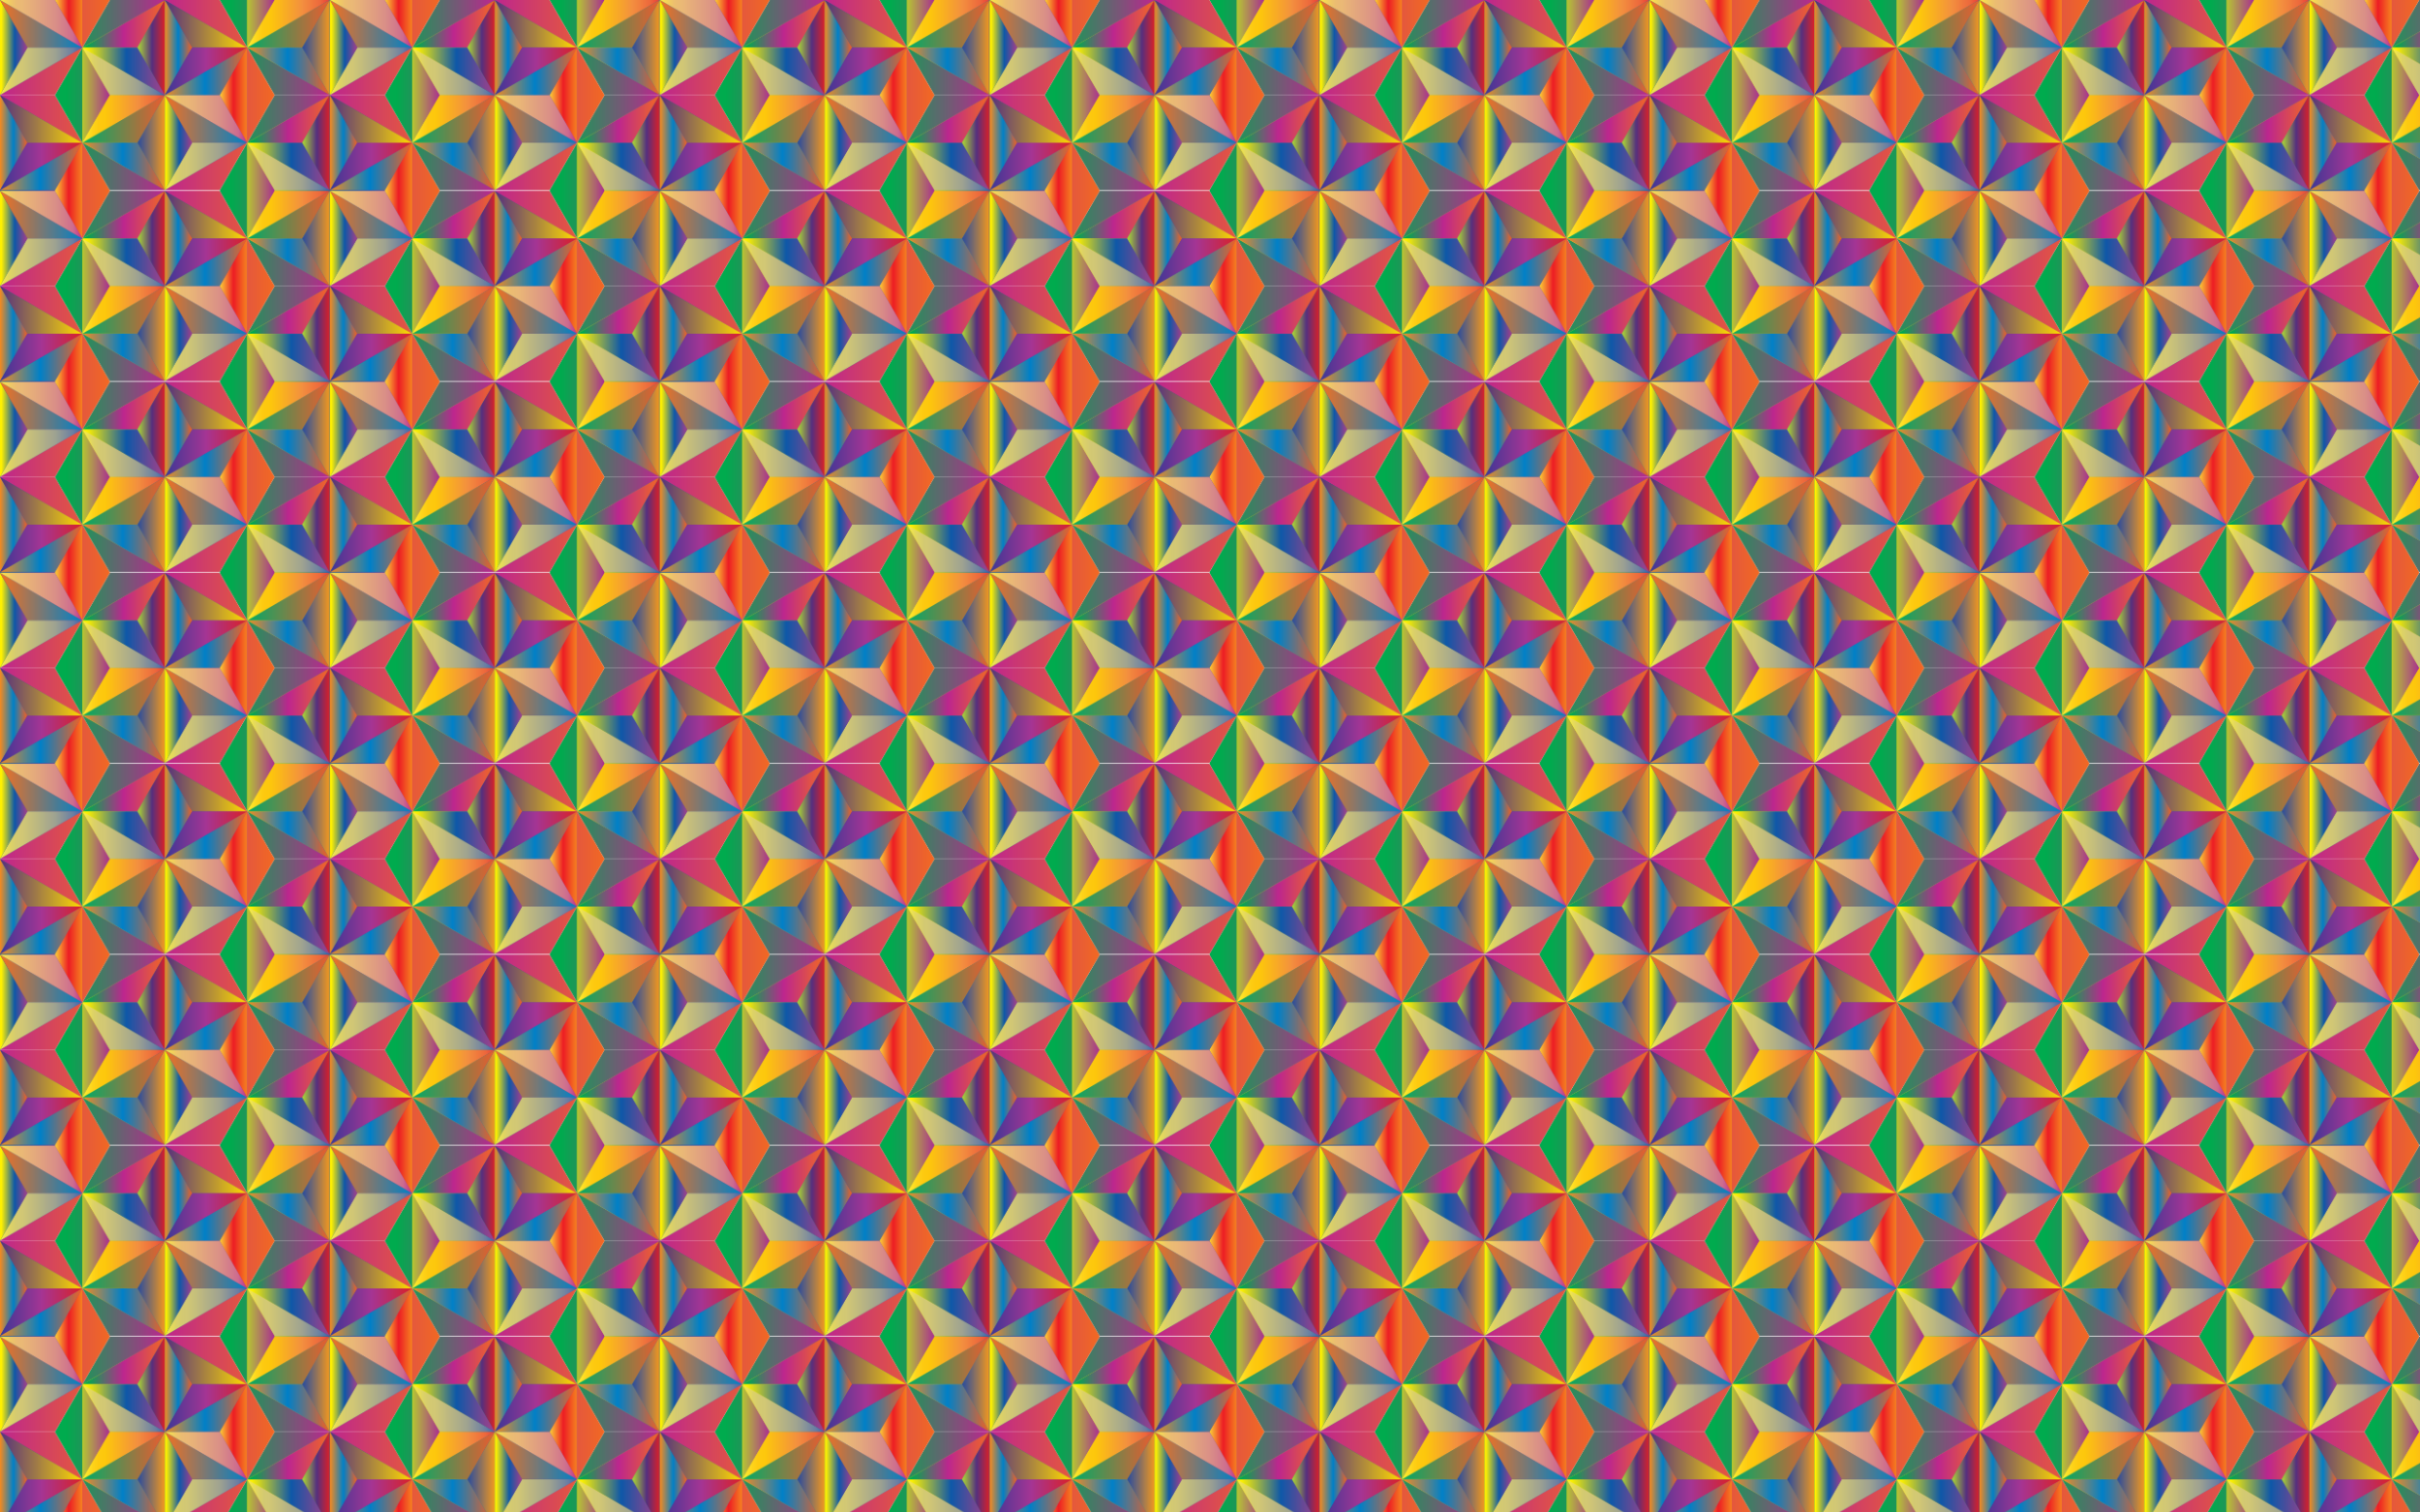 <?xml version="1.0" encoding="utf-8"?>

<!DOCTYPE svg PUBLIC "-//W3C//DTD SVG 1.1//EN" "http://www.w3.org/Graphics/SVG/1.1/DTD/svg11.dtd">
<svg version="1.1" id="Layer_1" xmlns="http://www.w3.org/2000/svg" xmlns:xlink="http://www.w3.org/1999/xlink" x="0px" y="0px"
	 viewBox="0 0 2560 1600" enable-background="new 0 0 2560 1600" xml:space="preserve">
<pattern  width="348.607" height="201.268" patternUnits="userSpaceOnUse" id="New_Pattern" viewBox="116.202 -301.903 348.607 201.268" overflow="visible">
	<g>
		<rect x="116.202" y="-301.903" fill="none" width="348.607" height="201.268"/>
		<g>
			
				<linearGradient id="SVGID_1_" gradientUnits="userSpaceOnUse" x1="425.607" y1="-14924.698" x2="658.012" y2="-14924.698" gradientTransform="matrix(1 0 0 -1 -77 -15025.333)">
				<stop  offset="0.05" style="stop-color:#00AB4E"/>
				<stop  offset="0.5" style="stop-color:#BD268F"/>
				<stop  offset="1" style="stop-color:#F26922"/>
			</linearGradient>
			<polygon fill="url(#SVGID_1_)" points="581.012,-100.634 522.91,0 406.708,0 348.607,-100.634 406.708,-201.268 522.91,-201.268 
							"/>
			
				<linearGradient id="SVGID_2_" gradientUnits="userSpaceOnUse" x1="454.81" y1="-14924.699" x2="628.809" y2="-14924.699" gradientTransform="matrix(1 0 0 -1 -77 -15025.333)">
				<stop  offset="0.05" style="stop-color:#FFF200"/>
				<stop  offset="0.534" style="stop-color:#0E58A8"/>
				<stop  offset="1" style="stop-color:#A93E89"/>
			</linearGradient>
			<polygon fill="url(#SVGID_2_)" points="551.809,-50.404 551.809,-150.863 464.809,-201.093 377.81,-150.863 377.81,-50.404 
				464.809,-0.175 			"/>
			
				<linearGradient id="SVGID_3_" gradientUnits="userSpaceOnUse" x1="454.81" y1="-14924.699" x2="483.81" y2="-14924.699" gradientTransform="matrix(1 0 0 -1 -77 -15025.333)">
				<stop  offset="0" style="stop-color:#B5C634"/>
				<stop  offset="1" style="stop-color:#A92E91"/>
			</linearGradient>
			<polygon fill="url(#SVGID_3_)" points="377.81,-150.863 377.81,-50.404 406.81,-100.634 			"/>
			
				<linearGradient id="SVGID_4_" gradientUnits="userSpaceOnUse" x1="454.81" y1="-14874.47" x2="541.809" y2="-14874.47" gradientTransform="matrix(1 0 0 -1 -77 -15025.333)">
				<stop  offset="0.05" style="stop-color:#00AB4E"/>
				<stop  offset="0.5" style="stop-color:#BD268F"/>
				<stop  offset="1" style="stop-color:#F26922"/>
			</linearGradient>
			<polygon fill="url(#SVGID_4_)" points="464.809,-100.634 464.809,-100.634 435.809,-150.863 464.809,-201.093 377.81,-150.863 
				435.809,-150.863 			"/>
			
				<linearGradient id="SVGID_5_" gradientUnits="userSpaceOnUse" x1="512.809" y1="-14874.47" x2="541.809" y2="-14874.47" gradientTransform="matrix(1 0 0 -1 -77 -15025.333)">
				<stop  offset="0.05" style="stop-color:#A6CE39"/>
				<stop  offset="0.534" style="stop-color:#552F7F"/>
				<stop  offset="1" style="stop-color:#DA2128"/>
			</linearGradient>
			<polygon fill="url(#SVGID_5_)" points="464.809,-100.634 464.809,-201.093 435.809,-150.863 			"/>
			
				<linearGradient id="SVGID_6_" gradientUnits="userSpaceOnUse" x1="454.81" y1="-14899.584" x2="541.809" y2="-14899.584" gradientTransform="matrix(1 0 0 -1 -77 -15025.333)">
				<stop  offset="0" style="stop-color:#FFF33B"/>
				<stop  offset="0.065" style="stop-color:#EBE054"/>
				<stop  offset="0.133" style="stop-color:#DDD267"/>
				<stop  offset="0.204" style="stop-color:#D4CA72"/>
				<stop  offset="0.28" style="stop-color:#D1C776"/>
				<stop  offset="0.67" style="stop-color:#9FA391"/>
				<stop  offset="0.89" style="stop-color:#6A7FA4"/>
				<stop  offset="1" style="stop-color:#3367B1"/>
			</linearGradient>
			<polygon fill="url(#SVGID_6_)" points="464.809,-100.634 464.809,-100.634 377.81,-150.863 406.81,-100.634 			"/>
			
				<linearGradient id="SVGID_7_" gradientUnits="userSpaceOnUse" x1="454.81" y1="-14899.584" x2="541.809" y2="-14899.584" gradientTransform="matrix(1 0 0 -1 -77 -15025.333)">
				<stop  offset="0.05" style="stop-color:#FFF200"/>
				<stop  offset="0.534" style="stop-color:#0E58A8"/>
				<stop  offset="1" style="stop-color:#A93E89"/>
			</linearGradient>
			<polygon fill="url(#SVGID_7_)" points="464.809,-100.634 435.809,-150.863 377.81,-150.863 464.809,-100.634 			"/>
		</g>
		<g>
			
				<linearGradient id="SVGID_8_" gradientUnits="userSpaceOnUse" x1="77" y1="-14924.698" x2="309.405" y2="-14924.698" gradientTransform="matrix(1 0 0 -1 -77 -15025.333)">
				<stop  offset="0.05" style="stop-color:#00AB4E"/>
				<stop  offset="0.5" style="stop-color:#BD268F"/>
				<stop  offset="1" style="stop-color:#F26922"/>
			</linearGradient>
			<polygon fill="url(#SVGID_8_)" points="232.405,-100.634 174.303,0 58.101,0 0,-100.634 58.101,-201.268 174.303,-201.268 			"/>
			
				<linearGradient id="SVGID_9_" gradientUnits="userSpaceOnUse" x1="106.203" y1="-14924.699" x2="280.202" y2="-14924.699" gradientTransform="matrix(1 0 0 -1 -77 -15025.333)">
				<stop  offset="0.05" style="stop-color:#FFF200"/>
				<stop  offset="0.534" style="stop-color:#0E58A8"/>
				<stop  offset="1" style="stop-color:#A93E89"/>
			</linearGradient>
			<polygon fill="url(#SVGID_9_)" points="203.202,-50.404 203.202,-150.863 116.202,-201.093 29.203,-150.863 29.203,-50.404 
				116.202,-0.175 			"/>
			
				<linearGradient id="SVGID_10_" gradientUnits="userSpaceOnUse" x1="193.202" y1="-14920.317" x2="198.262" y2="-14920.317" gradientTransform="matrix(1 0 0 -1 -77 -15025.333)">
				<stop  offset="0" style="stop-color:#DA2128"/>
				<stop  offset="1" style="stop-color:#00A84F"/>
			</linearGradient>
			<polygon fill="url(#SVGID_10_)" points="116.202,-100.634 116.202,-100.634 116.202,-100.634 116.202,-100.634 121.262,-109.397 
							"/>
			
				<linearGradient id="SVGID_11_" gradientUnits="userSpaceOnUse" x1="193.202" y1="-14849.355" x2="280.202" y2="-14849.355" gradientTransform="matrix(1 0 0 -1 -77 -15025.333)">
				<stop  offset="0" style="stop-color:#552F7F"/>
				<stop  offset="1" style="stop-color:#FFDB00"/>
			</linearGradient>
			<polygon fill="url(#SVGID_11_)" points="145.202,-150.863 203.202,-150.863 116.202,-201.093 145.202,-150.863 			"/>
			
				<linearGradient id="SVGID_12_" gradientUnits="userSpaceOnUse" x1="251.202" y1="-14924.699" x2="280.202" y2="-14924.699" gradientTransform="matrix(1 0 0 -1 -77 -15025.333)">
				<stop  offset="0" style="stop-color:#FBD437"/>
				<stop  offset="0.506" style="stop-color:#ED1C24"/>
				<stop  offset="1" style="stop-color:#F58220"/>
			</linearGradient>
			<polygon fill="url(#SVGID_12_)" points="174.202,-100.634 203.202,-50.404 203.202,-150.863 			"/>
			
				<linearGradient id="SVGID_13_" gradientUnits="userSpaceOnUse" x1="193.202" y1="-14874.47" x2="222.202" y2="-14874.47" gradientTransform="matrix(1 0 0 -1 -77 -15025.333)">
				<stop  offset="0" style="stop-color:#F68B1F"/>
				<stop  offset="0.489" style="stop-color:#0080C8"/>
				<stop  offset="0.994" style="stop-color:#F26122"/>
			</linearGradient>
			<polygon fill="url(#SVGID_13_)" points="116.202,-100.634 121.262,-109.397 145.202,-150.863 116.202,-201.093 116.202,-100.634 
							"/>
			
				<linearGradient id="SVGID_14_" gradientUnits="userSpaceOnUse" x1="193.202" y1="-14899.584" x2="280.202" y2="-14899.584" gradientTransform="matrix(1 0 0 -1 -77 -15025.333)">
				<stop  offset="0" style="stop-color:#00A995"/>
				<stop  offset="0" style="stop-color:#3C3795"/>
				<stop  offset="0.506" style="stop-color:#A53594"/>
				<stop  offset="1" style="stop-color:#DA2128"/>
			</linearGradient>
			<polygon fill="url(#SVGID_14_)" points="145.202,-150.863 145.202,-150.863 121.262,-109.397 116.202,-100.634 203.202,-150.863 
				145.202,-150.863 			"/>
			
				<linearGradient id="SVGID_15_" gradientUnits="userSpaceOnUse" x1="193.202" y1="-14899.584" x2="280.202" y2="-14899.584" gradientTransform="matrix(1 0 0 -1 -77 -15025.333)">
				<stop  offset="0" style="stop-color:#F68B1F"/>
				<stop  offset="0.489" style="stop-color:#0080C8"/>
				<stop  offset="0.994" style="stop-color:#F26122"/>
			</linearGradient>
			<polygon fill="url(#SVGID_15_)" points="174.202,-100.634 203.202,-150.863 116.202,-100.634 			"/>
			
				<linearGradient id="SVGID_16_" gradientUnits="userSpaceOnUse" x1="198.262" y1="-14895.203" x2="222.202" y2="-14895.203" gradientTransform="matrix(1 0 0 -1 -77 -15025.333)">
				<stop  offset="0" style="stop-color:#00AB66"/>
				<stop  offset="1" style="stop-color:#EC5C2F"/>
			</linearGradient>
			<polygon fill="url(#SVGID_16_)" points="145.202,-150.863 121.262,-109.397 145.202,-150.863 			"/>
		</g>
		<g>
			
				<linearGradient id="SVGID_17_" gradientUnits="userSpaceOnUse" x1="425.607" y1="-14723.431" x2="658.012" y2="-14723.431" gradientTransform="matrix(1 0 0 -1 -77 -15025.333)">
				<stop  offset="0.05" style="stop-color:#00AB4E"/>
				<stop  offset="0.5" style="stop-color:#BD268F"/>
				<stop  offset="1" style="stop-color:#F26922"/>
			</linearGradient>
			<polygon fill="url(#SVGID_17_)" points="581.012,-301.903 522.91,-201.268 406.708,-201.268 348.607,-301.903 406.708,-402.537 
				522.91,-402.537 			"/>
			
				<linearGradient id="SVGID_18_" gradientUnits="userSpaceOnUse" x1="454.81" y1="-14723.431" x2="628.809" y2="-14723.431" gradientTransform="matrix(1 0 0 -1 -77 -15025.333)">
				<stop  offset="0.05" style="stop-color:#FFF200"/>
				<stop  offset="0.534" style="stop-color:#0E58A8"/>
				<stop  offset="1" style="stop-color:#A93E89"/>
			</linearGradient>
			<polygon fill="url(#SVGID_18_)" points="551.809,-251.673 551.809,-352.132 464.809,-402.361 377.81,-352.132 377.81,-251.673 
				464.809,-201.443 			"/>
			
				<linearGradient id="SVGID_19_" gradientUnits="userSpaceOnUse" x1="454.81" y1="-14723.431" x2="483.81" y2="-14723.431" gradientTransform="matrix(1 0 0 -1 -77 -15025.333)">
				<stop  offset="0" style="stop-color:#B5C634"/>
				<stop  offset="1" style="stop-color:#A92E91"/>
			</linearGradient>
			<polygon fill="url(#SVGID_19_)" points="377.81,-352.132 377.81,-251.673 406.81,-301.902 			"/>
			
				<linearGradient id="SVGID_20_" gradientUnits="userSpaceOnUse" x1="454.81" y1="-14773.66" x2="541.809" y2="-14773.66" gradientTransform="matrix(1 0 0 -1 -77 -15025.333)">
				<stop  offset="0" style="stop-color:#F68B1F"/>
				<stop  offset="0.489" style="stop-color:#0080C8"/>
				<stop  offset="0.994" style="stop-color:#F26122"/>
			</linearGradient>
			<polygon fill="url(#SVGID_20_)" points="464.809,-301.902 464.809,-301.902 435.809,-251.673 377.81,-251.673 464.809,-201.443 
				435.809,-251.672 			"/>
			
				<linearGradient id="SVGID_21_" gradientUnits="userSpaceOnUse" x1="512.809" y1="-14773.66" x2="541.809" y2="-14773.66" gradientTransform="matrix(1 0 0 -1 -77 -15025.333)">
				<stop  offset="0" style="stop-color:#264BA0"/>
				<stop  offset="1" style="stop-color:#F2981F"/>
			</linearGradient>
			<polygon fill="url(#SVGID_21_)" points="435.809,-251.672 464.809,-201.443 464.809,-301.902 			"/>
			
				<linearGradient id="SVGID_22_" gradientUnits="userSpaceOnUse" x1="454.81" y1="-14748.546" x2="541.809" y2="-14748.546" gradientTransform="matrix(1 0 0 -1 -77 -15025.333)">
				<stop  offset="0" style="stop-color:#FFF33B"/>
				<stop  offset="0.04" style="stop-color:#FEE72E"/>
				<stop  offset="0.117" style="stop-color:#FED51B"/>
				<stop  offset="0.196" style="stop-color:#FDCA10"/>
				<stop  offset="0.281" style="stop-color:#FDC70C"/>
				<stop  offset="0.668" style="stop-color:#F3903F"/>
				<stop  offset="0.888" style="stop-color:#ED683C"/>
				<stop  offset="1" style="stop-color:#E93E3A"/>
			</linearGradient>
			<polygon fill="url(#SVGID_22_)" points="464.809,-301.902 406.81,-301.902 377.81,-251.673 464.809,-301.902 			"/>
			
				<linearGradient id="SVGID_23_" gradientUnits="userSpaceOnUse" x1="454.81" y1="-14748.546" x2="541.809" y2="-14748.546" gradientTransform="matrix(1 0 0 -1 -77 -15025.333)">
				<stop  offset="0" style="stop-color:#00AB66"/>
				<stop  offset="1" style="stop-color:#EC5C2F"/>
			</linearGradient>
			<polygon fill="url(#SVGID_23_)" points="464.809,-301.902 464.809,-301.902 377.81,-251.673 435.809,-251.673 			"/>
		</g>
		<g>
			
				<linearGradient id="SVGID_24_" gradientUnits="userSpaceOnUse" x1="251.303" y1="-14824.065" x2="483.708" y2="-14824.065" gradientTransform="matrix(1 0 0 -1 -77 -15025.333)">
				<stop  offset="0.05" style="stop-color:#00AB4E"/>
				<stop  offset="0.5" style="stop-color:#BD268F"/>
				<stop  offset="1" style="stop-color:#F26922"/>
			</linearGradient>
			<polygon fill="url(#SVGID_24_)" points="406.708,-201.268 348.607,-100.634 232.405,-100.634 174.303,-201.268 232.405,-301.903 
				348.607,-301.903 			"/>
			
				<linearGradient id="SVGID_25_" gradientUnits="userSpaceOnUse" x1="280.506" y1="-14824.065" x2="454.505" y2="-14824.065" gradientTransform="matrix(1 0 0 -1 -77 -15025.333)">
				<stop  offset="0.05" style="stop-color:#FFF200"/>
				<stop  offset="0.534" style="stop-color:#0E58A8"/>
				<stop  offset="1" style="stop-color:#A93E89"/>
			</linearGradient>
			<polygon fill="url(#SVGID_25_)" points="377.506,-151.038 377.506,-251.497 290.506,-301.727 203.506,-251.497 203.506,-151.038 
				290.506,-100.809 			"/>
			
				<linearGradient id="SVGID_26_" gradientUnits="userSpaceOnUse" x1="280.506" y1="-14824.065" x2="309.506" y2="-14824.065" gradientTransform="matrix(1 0 0 -1 -77 -15025.333)">
				<stop  offset="0" style="stop-color:#B5C634"/>
				<stop  offset="1" style="stop-color:#A92E91"/>
			</linearGradient>
			<polygon fill="url(#SVGID_26_)" points="203.506,-251.497 203.506,-151.038 232.506,-201.268 			"/>
			
				<linearGradient id="SVGID_27_" gradientUnits="userSpaceOnUse" x1="367.506" y1="-14819.684" x2="372.565" y2="-14819.684" gradientTransform="matrix(1 0 0 -1 -77 -15025.333)">
				<stop  offset="0" style="stop-color:#DA2128"/>
				<stop  offset="1" style="stop-color:#00A84F"/>
			</linearGradient>
			<polygon fill="url(#SVGID_27_)" points="290.506,-201.268 290.506,-201.268 290.506,-201.268 290.506,-201.268 295.565,-210.031 
							"/>
			
				<linearGradient id="SVGID_28_" gradientUnits="userSpaceOnUse" x1="280.506" y1="-14874.295" x2="367.506" y2="-14874.295" gradientTransform="matrix(1 0 0 -1 -77 -15025.333)">
				<stop  offset="0" style="stop-color:#F68B1F"/>
				<stop  offset="0.489" style="stop-color:#0080C8"/>
				<stop  offset="0.994" style="stop-color:#F26122"/>
			</linearGradient>
			<polygon fill="url(#SVGID_28_)" points="290.506,-201.267 290.506,-201.268 261.506,-151.038 203.506,-151.038 290.506,-100.809 
				261.506,-151.038 			"/>
			
				<linearGradient id="SVGID_29_" gradientUnits="userSpaceOnUse" x1="367.506" y1="-14748.721" x2="454.505" y2="-14748.721" gradientTransform="matrix(1 0 0 -1 -77 -15025.333)">
				<stop  offset="0" style="stop-color:#552F7F"/>
				<stop  offset="1" style="stop-color:#FFDB00"/>
			</linearGradient>
			<polygon fill="url(#SVGID_29_)" points="319.506,-251.497 377.506,-251.497 290.506,-301.727 319.506,-251.497 			"/>
			
				<linearGradient id="SVGID_30_" gradientUnits="userSpaceOnUse" x1="280.506" y1="-14773.836" x2="367.506" y2="-14773.836" gradientTransform="matrix(1 0 0 -1 -77 -15025.333)">
				<stop  offset="0.05" style="stop-color:#00AB4E"/>
				<stop  offset="0.5" style="stop-color:#BD268F"/>
				<stop  offset="1" style="stop-color:#F26922"/>
			</linearGradient>
			<polygon fill="url(#SVGID_30_)" points="290.506,-201.268 290.506,-201.268 261.506,-251.497 290.506,-301.727 203.506,-251.497 
				261.506,-251.497 			"/>
			
				<linearGradient id="SVGID_31_" gradientUnits="userSpaceOnUse" x1="367.506" y1="-14836.622" x2="382.006" y2="-14836.622" gradientTransform="matrix(1 0 0 -1 -77 -15025.333)">
				<stop  offset="0" style="stop-color:#F37121"/>
				<stop  offset="1" style="stop-color:#0080C8"/>
			</linearGradient>
			<polygon fill="url(#SVGID_31_)" points="290.506,-201.267 290.506,-201.268 305.006,-176.153 290.506,-201.268 290.506,-201.268 
							"/>
			
				<linearGradient id="SVGID_32_" gradientUnits="userSpaceOnUse" x1="425.505" y1="-14824.065" x2="454.505" y2="-14824.065" gradientTransform="matrix(1 0 0 -1 -77 -15025.333)">
				<stop  offset="0" style="stop-color:#FBD437"/>
				<stop  offset="0.506" style="stop-color:#ED1C24"/>
				<stop  offset="1" style="stop-color:#F58220"/>
			</linearGradient>
			<polygon fill="url(#SVGID_32_)" points="348.506,-201.268 377.506,-151.038 377.506,-251.497 			"/>
			
				<linearGradient id="SVGID_33_" gradientUnits="userSpaceOnUse" x1="367.506" y1="-14899.409" x2="454.505" y2="-14899.409" gradientTransform="matrix(1 0 0 -1 -77 -15025.333)">
				<stop  offset="0" style="stop-color:#FFF33B"/>
				<stop  offset="0.065" style="stop-color:#EBE054"/>
				<stop  offset="0.133" style="stop-color:#DDD267"/>
				<stop  offset="0.204" style="stop-color:#D4CA72"/>
				<stop  offset="0.28" style="stop-color:#D1C776"/>
				<stop  offset="0.67" style="stop-color:#9FA391"/>
				<stop  offset="0.89" style="stop-color:#6A7FA4"/>
				<stop  offset="1" style="stop-color:#3367B1"/>
			</linearGradient>
			<polygon fill="url(#SVGID_33_)" points="319.506,-151.038 290.506,-100.809 377.506,-151.038 319.506,-151.038 			"/>
			
				<linearGradient id="SVGID_34_" gradientUnits="userSpaceOnUse" x1="338.506" y1="-14773.835" x2="367.506" y2="-14773.835" gradientTransform="matrix(1 0 0 -1 -77 -15025.333)">
				<stop  offset="0.05" style="stop-color:#A6CE39"/>
				<stop  offset="0.534" style="stop-color:#552F7F"/>
				<stop  offset="1" style="stop-color:#DA2128"/>
			</linearGradient>
			<polygon fill="url(#SVGID_34_)" points="290.506,-201.268 290.506,-301.727 261.506,-251.497 			"/>
			
				<linearGradient id="SVGID_35_" gradientUnits="userSpaceOnUse" x1="367.506" y1="-14773.836" x2="396.506" y2="-14773.836" gradientTransform="matrix(1 0 0 -1 -77 -15025.333)">
				<stop  offset="0" style="stop-color:#F68B1F"/>
				<stop  offset="0.489" style="stop-color:#0080C8"/>
				<stop  offset="0.994" style="stop-color:#F26122"/>
			</linearGradient>
			<polygon fill="url(#SVGID_35_)" points="290.506,-201.268 295.565,-210.031 319.506,-251.497 290.506,-301.727 290.506,-201.268 
							"/>
			
				<linearGradient id="SVGID_36_" gradientUnits="userSpaceOnUse" x1="367.506" y1="-14798.95" x2="454.505" y2="-14798.95" gradientTransform="matrix(1 0 0 -1 -77 -15025.333)">
				<stop  offset="0" style="stop-color:#00A995"/>
				<stop  offset="0" style="stop-color:#3C3795"/>
				<stop  offset="0.506" style="stop-color:#A53594"/>
				<stop  offset="1" style="stop-color:#DA2128"/>
			</linearGradient>
			<polygon fill="url(#SVGID_36_)" points="319.506,-251.497 319.506,-251.497 295.565,-210.031 290.506,-201.268 377.506,-251.497 
				319.506,-251.497 			"/>
			
				<linearGradient id="SVGID_37_" gradientUnits="userSpaceOnUse" x1="367.506" y1="-14798.95" x2="454.505" y2="-14798.95" gradientTransform="matrix(1 0 0 -1 -77 -15025.333)">
				<stop  offset="0" style="stop-color:#F68B1F"/>
				<stop  offset="0.489" style="stop-color:#0080C8"/>
				<stop  offset="0.994" style="stop-color:#F26122"/>
			</linearGradient>
			<polygon fill="url(#SVGID_37_)" points="348.506,-201.268 377.506,-251.497 290.506,-201.268 			"/>
			
				<linearGradient id="SVGID_38_" gradientUnits="userSpaceOnUse" x1="372.565" y1="-14794.568" x2="396.506" y2="-14794.568" gradientTransform="matrix(1 0 0 -1 -77 -15025.333)">
				<stop  offset="0" style="stop-color:#00AB66"/>
				<stop  offset="1" style="stop-color:#EC5C2F"/>
			</linearGradient>
			<polygon fill="url(#SVGID_38_)" points="319.506,-251.497 295.565,-210.031 319.506,-251.497 			"/>
			
				<linearGradient id="SVGID_39_" gradientUnits="userSpaceOnUse" x1="367.506" y1="-14824.065" x2="367.506" y2="-14824.065" gradientTransform="matrix(1 0 0 -1 -77 -15025.333)">
				<stop  offset="0.05" style="stop-color:#FFF200"/>
				<stop  offset="0.534" style="stop-color:#0E58A8"/>
				<stop  offset="1" style="stop-color:#A93E89"/>
			</linearGradient>
			<polygon fill="url(#SVGID_39_)" points="290.506,-201.268 290.506,-201.268 290.506,-201.268 			"/>
			
				<linearGradient id="SVGID_40_" gradientUnits="userSpaceOnUse" x1="367.506" y1="-14824.065" x2="367.506" y2="-14824.065" gradientTransform="matrix(1 0 0 -1 -77 -15025.333)">
				<stop  offset="0.05" style="stop-color:#A6CE39"/>
				<stop  offset="0.534" style="stop-color:#552F7F"/>
				<stop  offset="1" style="stop-color:#DA2128"/>
			</linearGradient>
			<polygon fill="url(#SVGID_40_)" points="290.506,-201.268 290.506,-201.268 290.506,-201.268 			"/>
			
				<linearGradient id="SVGID_41_" gradientUnits="userSpaceOnUse" x1="280.506" y1="-14798.95" x2="367.506" y2="-14798.95" gradientTransform="matrix(1 0 0 -1 -77 -15025.333)">
				<stop  offset="0" style="stop-color:#FFF33B"/>
				<stop  offset="0.065" style="stop-color:#EBE054"/>
				<stop  offset="0.133" style="stop-color:#DDD267"/>
				<stop  offset="0.204" style="stop-color:#D4CA72"/>
				<stop  offset="0.28" style="stop-color:#D1C776"/>
				<stop  offset="0.67" style="stop-color:#9FA391"/>
				<stop  offset="0.89" style="stop-color:#6A7FA4"/>
				<stop  offset="1" style="stop-color:#3367B1"/>
			</linearGradient>
			<polygon fill="url(#SVGID_41_)" points="290.506,-201.268 290.506,-201.268 203.506,-251.497 232.506,-201.268 			"/>
			
				<linearGradient id="SVGID_42_" gradientUnits="userSpaceOnUse" x1="280.506" y1="-14798.95" x2="367.506" y2="-14798.95" gradientTransform="matrix(1 0 0 -1 -77 -15025.333)">
				<stop  offset="0.05" style="stop-color:#FFF200"/>
				<stop  offset="0.534" style="stop-color:#0E58A8"/>
				<stop  offset="1" style="stop-color:#A93E89"/>
			</linearGradient>
			<polygon fill="url(#SVGID_42_)" points="290.506,-201.268 261.506,-251.497 203.506,-251.497 290.506,-201.268 			"/>
			
				<linearGradient id="SVGID_43_" gradientUnits="userSpaceOnUse" x1="338.506" y1="-14874.295" x2="367.506" y2="-14874.295" gradientTransform="matrix(1 0 0 -1 -77 -15025.333)">
				<stop  offset="0" style="stop-color:#264BA0"/>
				<stop  offset="1" style="stop-color:#F2981F"/>
			</linearGradient>
			<polygon fill="url(#SVGID_43_)" points="261.506,-151.038 290.506,-100.809 290.506,-201.267 			"/>
			
				<linearGradient id="SVGID_44_" gradientUnits="userSpaceOnUse" x1="367.506" y1="-14874.295" x2="396.506" y2="-14874.295" gradientTransform="matrix(1 0 0 -1 -77 -15025.333)">
				<stop  offset="0.05" style="stop-color:#FFF200"/>
				<stop  offset="0.534" style="stop-color:#0E58A8"/>
				<stop  offset="1" style="stop-color:#A93E89"/>
			</linearGradient>
			<polygon fill="url(#SVGID_44_)" points="305.006,-176.153 290.506,-201.268 290.506,-201.267 290.506,-100.809 319.506,-151.038 
							"/>
			
				<linearGradient id="SVGID_45_" gradientUnits="userSpaceOnUse" x1="367.506" y1="-14849.18" x2="454.505" y2="-14849.18" gradientTransform="matrix(1 0 0 -1 -77 -15025.333)">
				<stop  offset="0" style="stop-color:#F37121"/>
				<stop  offset="1" style="stop-color:#0080C8"/>
			</linearGradient>
			<polygon fill="url(#SVGID_45_)" points="305.006,-176.153 319.506,-151.039 319.506,-151.038 319.506,-151.038 377.506,-151.038 
				290.506,-201.268 			"/>
			
				<linearGradient id="SVGID_46_" gradientUnits="userSpaceOnUse" x1="367.506" y1="-14849.18" x2="454.505" y2="-14849.18" gradientTransform="matrix(1 0 0 -1 -77 -15025.333)">
				<stop  offset="0" style="stop-color:#FFF33B"/>
				<stop  offset="0.066" style="stop-color:#F6D955"/>
				<stop  offset="0.135" style="stop-color:#EFC768"/>
				<stop  offset="0.205" style="stop-color:#EBBC73"/>
				<stop  offset="0.28" style="stop-color:#EAB877"/>
				<stop  offset="0.67" style="stop-color:#DA9087"/>
				<stop  offset="0.89" style="stop-color:#CD6C8F"/>
				<stop  offset="1" style="stop-color:#BE2F92"/>
			</linearGradient>
			<polygon fill="url(#SVGID_46_)" points="290.506,-201.268 377.506,-151.038 348.506,-201.268 			"/>
			
				<linearGradient id="SVGID_47_" gradientUnits="userSpaceOnUse" x1="382.006" y1="-14861.737" x2="396.506" y2="-14861.737" gradientTransform="matrix(1 0 0 -1 -77 -15025.333)">
				<stop  offset="0" style="stop-color:#264BA0"/>
				<stop  offset="1" style="stop-color:#F2981F"/>
			</linearGradient>
			<polygon fill="url(#SVGID_47_)" points="319.506,-151.039 305.006,-176.153 319.506,-151.038 			"/>
			
				<linearGradient id="SVGID_48_" gradientUnits="userSpaceOnUse" x1="280.506" y1="-14849.18" x2="367.506" y2="-14849.18" gradientTransform="matrix(1 0 0 -1 -77 -15025.333)">
				<stop  offset="0" style="stop-color:#FFF33B"/>
				<stop  offset="0.04" style="stop-color:#FEE72E"/>
				<stop  offset="0.117" style="stop-color:#FED51B"/>
				<stop  offset="0.196" style="stop-color:#FDCA10"/>
				<stop  offset="0.281" style="stop-color:#FDC70C"/>
				<stop  offset="0.668" style="stop-color:#F3903F"/>
				<stop  offset="0.888" style="stop-color:#ED683C"/>
				<stop  offset="1" style="stop-color:#E93E3A"/>
			</linearGradient>
			<polygon fill="url(#SVGID_48_)" points="290.506,-201.268 232.506,-201.268 203.506,-151.038 290.506,-201.268 			"/>
			
				<linearGradient id="SVGID_49_" gradientUnits="userSpaceOnUse" x1="367.506" y1="-14824.065" x2="367.506" y2="-14824.065" gradientTransform="matrix(1 0 0 -1 -77 -15025.333)">
				<stop  offset="0" style="stop-color:#FFF166"/>
				<stop  offset="0.078" style="stop-color:#F0E660"/>
				<stop  offset="0.176" style="stop-color:#E5DD5B"/>
				<stop  offset="0.28" style="stop-color:#E1DA59"/>
				<stop  offset="0.67" style="stop-color:#24B34B"/>
				<stop  offset="0.89" style="stop-color:#21777E"/>
				<stop  offset="1" style="stop-color:#2E3192"/>
			</linearGradient>
			<polygon fill="url(#SVGID_49_)" points="290.506,-201.268 290.506,-201.268 290.506,-201.268 			"/>
			
				<linearGradient id="SVGID_50_" gradientUnits="userSpaceOnUse" x1="280.506" y1="-14849.18" x2="367.506" y2="-14849.18" gradientTransform="matrix(1 0 0 -1 -77 -15025.333)">
				<stop  offset="0" style="stop-color:#00AB66"/>
				<stop  offset="1" style="stop-color:#EC5C2F"/>
			</linearGradient>
			<polygon fill="url(#SVGID_50_)" points="290.506,-201.268 290.506,-201.268 203.506,-151.038 261.506,-151.038 			"/>
			
				<linearGradient id="SVGID_51_" gradientUnits="userSpaceOnUse" x1="367.506" y1="-14824.065" x2="367.506" y2="-14824.065" gradientTransform="matrix(1 0 0 -1 -77 -15025.333)">
				<stop  offset="0" style="stop-color:#FFF33B"/>
				<stop  offset="0.04" style="stop-color:#FEE72E"/>
				<stop  offset="0.117" style="stop-color:#FED51B"/>
				<stop  offset="0.196" style="stop-color:#FDCA10"/>
				<stop  offset="0.281" style="stop-color:#FDC70C"/>
				<stop  offset="0.668" style="stop-color:#F3903F"/>
				<stop  offset="0.888" style="stop-color:#ED683C"/>
				<stop  offset="1" style="stop-color:#E93E3A"/>
			</linearGradient>
			<polygon fill="url(#SVGID_51_)" points="290.506,-201.268 290.506,-201.268 290.506,-201.268 			"/>
		</g>
		<g>
			
				<linearGradient id="SVGID_52_" gradientUnits="userSpaceOnUse" x1="77" y1="-14723.431" x2="309.405" y2="-14723.431" gradientTransform="matrix(1 0 0 -1 -77 -15025.333)">
				<stop  offset="0.05" style="stop-color:#00AB4E"/>
				<stop  offset="0.5" style="stop-color:#BD268F"/>
				<stop  offset="1" style="stop-color:#F26922"/>
			</linearGradient>
			<polygon fill="url(#SVGID_52_)" points="232.405,-301.903 174.303,-201.268 58.101,-201.268 0,-301.903 58.101,-402.537 
				174.303,-402.537 			"/>
			
				<linearGradient id="SVGID_53_" gradientUnits="userSpaceOnUse" x1="106.203" y1="-14723.431" x2="280.202" y2="-14723.431" gradientTransform="matrix(1 0 0 -1 -77 -15025.333)">
				<stop  offset="0.05" style="stop-color:#FFF200"/>
				<stop  offset="0.534" style="stop-color:#0E58A8"/>
				<stop  offset="1" style="stop-color:#A93E89"/>
			</linearGradient>
			<polygon fill="url(#SVGID_53_)" points="203.202,-251.673 203.202,-352.132 116.202,-402.361 29.203,-352.132 29.203,-251.673 
				116.202,-201.443 			"/>
			
				<linearGradient id="SVGID_54_" gradientUnits="userSpaceOnUse" x1="193.202" y1="-14735.988" x2="207.702" y2="-14735.988" gradientTransform="matrix(1 0 0 -1 -77 -15025.333)">
				<stop  offset="0" style="stop-color:#F37121"/>
				<stop  offset="1" style="stop-color:#0080C8"/>
			</linearGradient>
			<polygon fill="url(#SVGID_54_)" points="116.202,-301.902 116.202,-301.902 130.702,-276.787 116.202,-301.902 116.202,-301.902 
							"/>
			
				<linearGradient id="SVGID_55_" gradientUnits="userSpaceOnUse" x1="251.202" y1="-14723.431" x2="280.202" y2="-14723.431" gradientTransform="matrix(1 0 0 -1 -77 -15025.333)">
				<stop  offset="0" style="stop-color:#FBD437"/>
				<stop  offset="0.506" style="stop-color:#ED1C24"/>
				<stop  offset="1" style="stop-color:#F58220"/>
			</linearGradient>
			<polygon fill="url(#SVGID_55_)" points="174.202,-301.902 203.202,-251.673 203.202,-352.132 			"/>
			
				<linearGradient id="SVGID_56_" gradientUnits="userSpaceOnUse" x1="193.202" y1="-14798.774" x2="280.202" y2="-14798.774" gradientTransform="matrix(1 0 0 -1 -77 -15025.333)">
				<stop  offset="0" style="stop-color:#FFF33B"/>
				<stop  offset="0.065" style="stop-color:#EBE054"/>
				<stop  offset="0.133" style="stop-color:#DDD267"/>
				<stop  offset="0.204" style="stop-color:#D4CA72"/>
				<stop  offset="0.28" style="stop-color:#D1C776"/>
				<stop  offset="0.67" style="stop-color:#9FA391"/>
				<stop  offset="0.89" style="stop-color:#6A7FA4"/>
				<stop  offset="1" style="stop-color:#3367B1"/>
			</linearGradient>
			<polygon fill="url(#SVGID_56_)" points="145.202,-251.673 116.202,-201.443 203.202,-251.673 145.202,-251.673 			"/>
			
				<linearGradient id="SVGID_57_" gradientUnits="userSpaceOnUse" x1="193.202" y1="-14773.66" x2="222.202" y2="-14773.66" gradientTransform="matrix(1 0 0 -1 -77 -15025.333)">
				<stop  offset="0.05" style="stop-color:#FFF200"/>
				<stop  offset="0.534" style="stop-color:#0E58A8"/>
				<stop  offset="1" style="stop-color:#A93E89"/>
			</linearGradient>
			<polygon fill="url(#SVGID_57_)" points="130.702,-276.787 116.202,-301.902 116.202,-301.902 116.202,-201.443 145.202,-251.673 
							"/>
			
				<linearGradient id="SVGID_58_" gradientUnits="userSpaceOnUse" x1="193.202" y1="-14748.546" x2="280.202" y2="-14748.546" gradientTransform="matrix(1 0 0 -1 -77 -15025.333)">
				<stop  offset="0" style="stop-color:#F37121"/>
				<stop  offset="1" style="stop-color:#0080C8"/>
			</linearGradient>
			<polygon fill="url(#SVGID_58_)" points="130.702,-276.787 145.202,-251.673 145.202,-251.673 145.202,-251.673 203.202,-251.673 
				116.202,-301.902 			"/>
			
				<linearGradient id="SVGID_59_" gradientUnits="userSpaceOnUse" x1="193.202" y1="-14748.546" x2="280.202" y2="-14748.546" gradientTransform="matrix(1 0 0 -1 -77 -15025.333)">
				<stop  offset="0" style="stop-color:#FFF33B"/>
				<stop  offset="0.066" style="stop-color:#F6D955"/>
				<stop  offset="0.135" style="stop-color:#EFC768"/>
				<stop  offset="0.205" style="stop-color:#EBBC73"/>
				<stop  offset="0.28" style="stop-color:#EAB877"/>
				<stop  offset="0.67" style="stop-color:#DA9087"/>
				<stop  offset="0.89" style="stop-color:#CD6C8F"/>
				<stop  offset="1" style="stop-color:#BE2F92"/>
			</linearGradient>
			<polygon fill="url(#SVGID_59_)" points="116.202,-301.902 203.202,-251.673 174.202,-301.902 			"/>
			
				<linearGradient id="SVGID_60_" gradientUnits="userSpaceOnUse" x1="207.702" y1="-14761.103" x2="222.202" y2="-14761.103" gradientTransform="matrix(1 0 0 -1 -77 -15025.333)">
				<stop  offset="0" style="stop-color:#264BA0"/>
				<stop  offset="1" style="stop-color:#F2981F"/>
			</linearGradient>
			<polygon fill="url(#SVGID_60_)" points="145.202,-251.673 130.702,-276.787 145.202,-251.673 			"/>
		</g>
	</g>
</pattern>
<rect fill="url(#New_Pattern)" width="2560" height="1600"/>
</svg>
